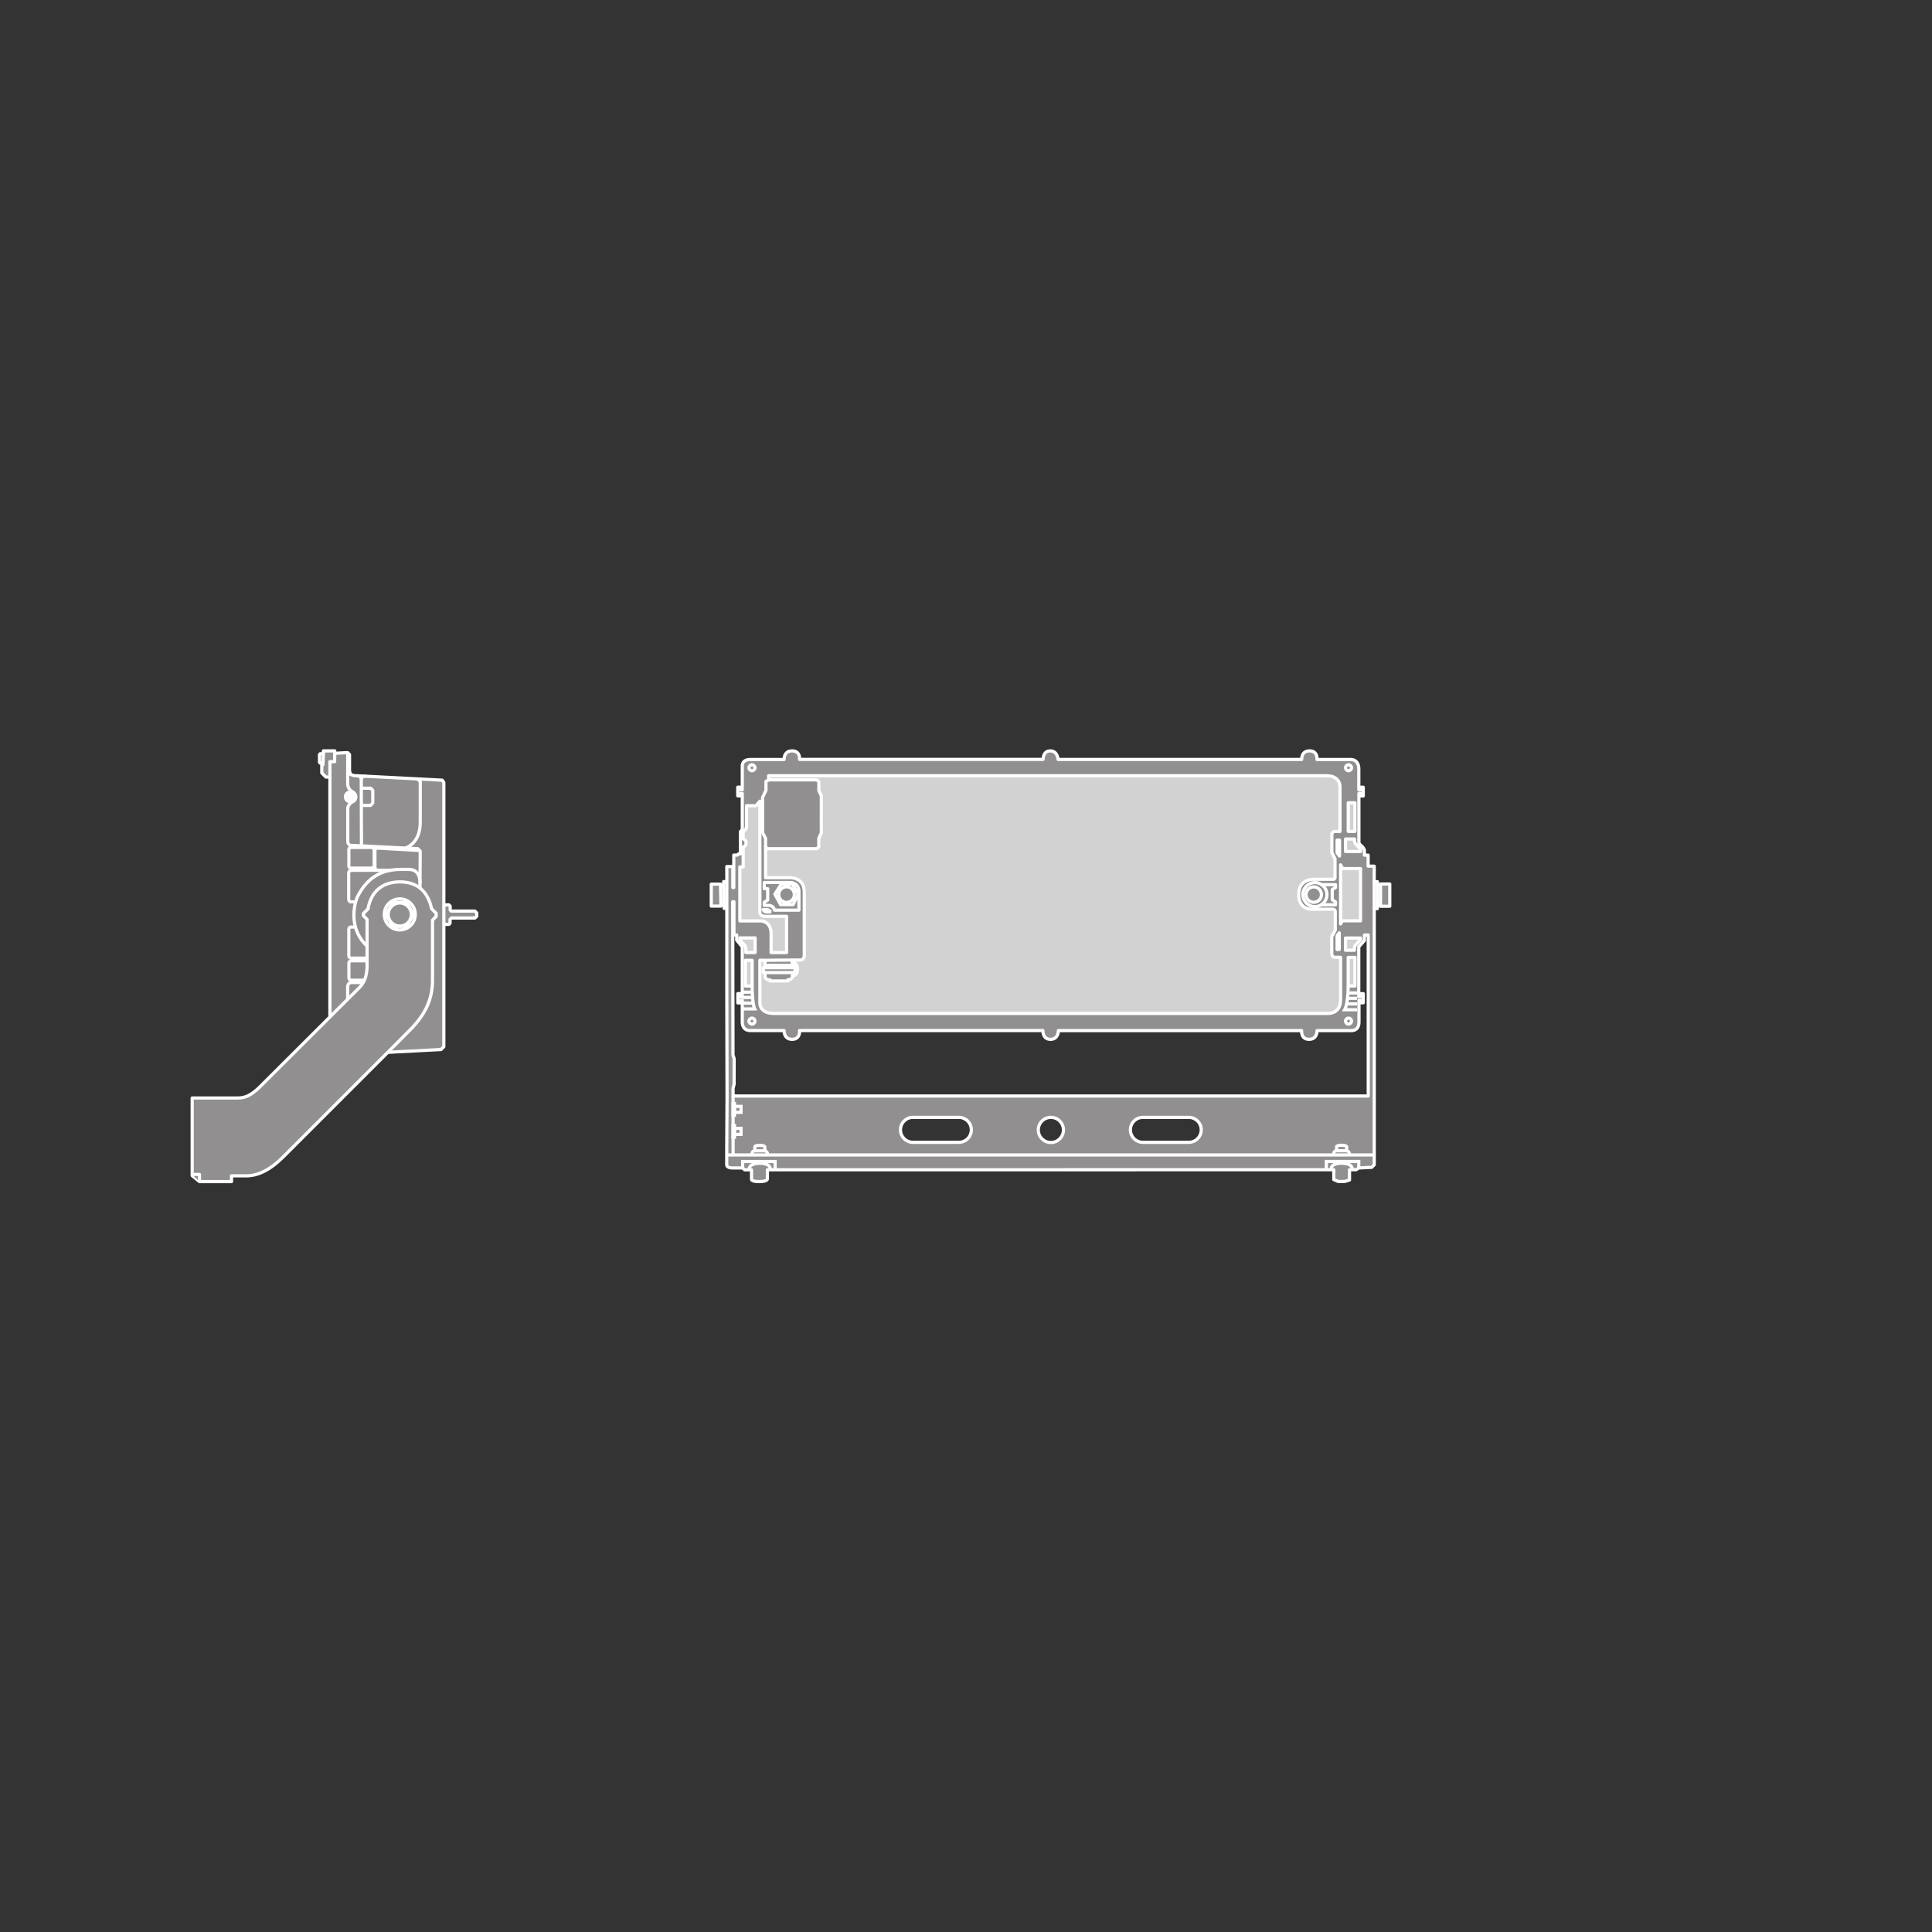 <?xml version="1.0" encoding="UTF-8" standalone="no"?>
<!-- Created with Inkscape (http://www.inkscape.org/) -->

<svg
   version="1.1"
   id="svg9"
   xml:space="preserve"
   width="566.933"
   height="566.933"
   viewBox="0 0 566.933 566.933"
   sodipodi:docname="PG_DAM_WORKFLOW-413374_FL_MAX_P_600W_k_02.svg"
   inkscape:version="1.1 (c4e8f9e, 2021-05-24)"
   xmlns:inkscape="http://www.inkscape.org/namespaces/inkscape"
   xmlns:sodipodi="http://sodipodi.sourceforge.net/DTD/sodipodi-0.dtd"
   xmlns="http://www.w3.org/2000/svg"
   xmlns:svg="http://www.w3.org/2000/svg"><rect x="0" y="0" width="566.933" height="566.933" fill="#333333" stroke="none"/><defs
     id="defs13"><clipPath
       clipPathUnits="userSpaceOnUse"
       id="clipPath23"><path
         d="M 0,425.2 H 425.2 V 0 H 0 Z"
         id="path21" /></clipPath></defs><sodipodi:namedview
     id="namedview11"
     pagecolor="#ffffff"
     bordercolor="#666666"
     borderopacity="1.0"
     inkscape:pageshadow="2"
     inkscape:pageopacity="0.0"
     inkscape:pagecheckerboard="0"
     showgrid="false"
     inkscape:zoom="1.3705315"
     inkscape:cx="283.8315"
     inkscape:cy="283.46667"
     inkscape:window-width="1383"
     inkscape:window-height="1003"
     inkscape:window-x="51"
     inkscape:window-y="38"
     inkscape:window-maximized="0"
     inkscape:current-layer="g15" /><g
     id="g15"
     inkscape:groupmode="layer"
     inkscape:label="PG_DAM_WORKFLOW-413374_FL_MAX_P_600W_k_02"
     transform="matrix(1.333,0,0,-1.333,0,566.933)"><g
       id="g17"><g
         id="g19"
         clip-path="url(#clipPath23)"><g
           id="g25"
           transform="translate(301.202,184.033)"><path
             d="m 0,0 h -139.821 v 1.685 l 0.23,0.948 v 5.6 l -0.249,0.785 -0.064,33.747 h 0.268 v -7.314 h 0.613 v -1.13 l 1.222,-1.503 V 21.837 h -0.421 v 0.699 h -0.556 v -2.039 h 0.546 v 0.536 h 0.431 v -4.739 c 0,0 -0.115,-1.886 1.742,-1.886 h 7.468 c 0,0 -0.106,-1.934 1.761,-1.934 1.867,0 1.637,1.934 1.637,1.934 h 53.574 c 0,0 -0.106,-1.934 1.675,-1.934 1.781,0 1.733,1.925 1.733,1.925 h 53.544 c 0,0 -0.22,-1.925 1.637,-1.925 1.858,0 1.762,1.925 1.762,1.925 h 7.584 c 0,0 1.645,-0.125 1.645,1.886 v 4.748 h 0.392 v -0.507 h 0.556 v 2 h -0.537 v -0.66 h -0.459 v 10.971 l 1.254,1.398 v 1.197 H 0 Z m -39.512,-10.196 h -10.1 c -1.518,0 -2.749,1.231 -2.749,2.749 0,1.518 1.231,2.749 2.749,2.749 h 10.1 c 1.518,0 2.749,-1.231 2.749,-2.749 0,-1.518 -1.231,-2.749 -2.749,-2.749 m -30.354,-0.042 c -1.53,0 -2.77,1.241 -2.77,2.77 0,1.53 1.24,2.77 2.77,2.77 1.53,0 2.77,-1.24 2.77,-2.77 0,-1.529 -1.24,-2.77 -2.77,-2.77 m -20.257,0.042 h -10.101 c -1.518,0 -2.749,1.231 -2.749,2.749 0,1.518 1.231,2.749 2.749,2.749 h 10.101 c 1.518,0 2.749,-1.231 2.749,-2.749 0,-1.518 -1.231,-2.749 -2.749,-2.749 M 2.709,46.671 V 46.403 H 2.02 v 0.775 H 1.312 v 3.418 h -1.331 v 2.432 h -0.823 v 1.101 c 0,0 -0.173,0.584 -0.728,1.005 -0.555,0.421 -0.488,0.804 -0.488,0.804 v 10.684 h 0.421 v -0.565 h 0.536 v 1.915 h -0.536 v -0.555 h -0.44 v 4.566 c 0,2.087 -1.607,2.087 -1.607,2.087 h -7.603 c 0,0 0.23,1.905 -1.637,1.905 -1.867,0 -1.733,-1.886 -1.733,-1.886 h -53.621 c 0,0 -0.106,1.886 -1.727,1.886 -1.621,0 -1.576,-1.876 -1.576,-1.876 h -53.612 c 0,0 0.22,1.876 -1.646,1.876 -1.867,0 -1.752,-1.895 -1.752,-1.895 h -7.429 c -1.791,0 -1.781,-1.283 -1.781,-1.283 v -5.38 h -0.421 v 0.565 h -0.575 v -1.906 h 0.584 v 0.527 h 0.412 v -7.946 l -0.415,-0.479 v -3.245 -1.637 h -0.408 l -0.256,-0.256 h -0.791 v -7.148 h -0.204 v 4.621 h -1.328 v -3.319 h -0.689 V 46.25 h -0.689 v 0.389 h -2.043 v -4.831 h 2.119 v 0.314 h 0.715 v -0.825 h 0.587 V 22.278 l 0.054,-22.415 -0.07,-11.38 v -3.6 c 0,-0.823 1.417,-0.718 1.417,-0.718 h 2.049 l 0.478,-0.411 h 1.513 v -2.049 c 0,0 -0.182,-0.546 1.685,-0.546 1.867,0 1.809,0.584 1.809,0.584 v 2.02 h 1.666 l 121.373,0.01 h 1.647 V -18.4 l 0.967,-0.412 h 1.407 l 1.082,0.316 v 2.269 h 1.445 l 0.594,0.383 2.853,0.143 0.555,0.556 v 56.397 h 0.68 v 0.839 H 2.69 v -0.312 h 2.049 v 4.892 z"
             style="fill:#918f90;fill-opacity:1;fill-rule:nonzero;stroke:none"
             id="path27" /></g><g
           id="g29"
           transform="translate(301.202,184.033)"><path
             d="m 0,0 h -139.821 v 1.685 l 0.23,0.948 v 5.6 l -0.249,0.785 -0.064,33.747 h 0.268 v -7.314 h 0.613 v -1.13 l 1.222,-1.503 V 21.837 h -0.421 v 0.699 h -0.556 v -2.039 h 0.546 v 0.536 h 0.431 v -4.739 c 0,0 -0.115,-1.886 1.742,-1.886 h 7.468 c 0,0 -0.106,-1.934 1.761,-1.934 1.867,0 1.637,1.934 1.637,1.934 h 53.574 c 0,0 -0.106,-1.934 1.675,-1.934 1.781,0 1.733,1.925 1.733,1.925 h 53.544 c 0,0 -0.22,-1.925 1.637,-1.925 1.858,0 1.762,1.925 1.762,1.925 h 7.584 c 0,0 1.645,-0.125 1.645,1.886 v 4.748 h 0.392 v -0.507 h 0.556 v 2 h -0.537 v -0.66 h -0.459 v 10.971 l 1.254,1.398 v 1.197 H 0 Z m -39.512,-10.196 h -10.1 c -1.518,0 -2.749,1.231 -2.749,2.749 0,1.518 1.231,2.749 2.749,2.749 h 10.1 c 1.518,0 2.749,-1.231 2.749,-2.749 0,-1.518 -1.231,-2.749 -2.749,-2.749 z m -30.354,-0.042 c -1.53,0 -2.77,1.241 -2.77,2.77 0,1.53 1.24,2.77 2.77,2.77 1.53,0 2.77,-1.24 2.77,-2.77 0,-1.529 -1.24,-2.77 -2.77,-2.77 z m -20.257,0.042 h -10.101 c -1.518,0 -2.749,1.231 -2.749,2.749 0,1.518 1.231,2.749 2.749,2.749 h 10.101 c 1.518,0 2.749,-1.231 2.749,-2.749 0,-1.518 -1.231,-2.749 -2.749,-2.749 z M 2.709,46.671 V 46.403 H 2.02 v 0.775 H 1.312 v 3.418 h -1.331 v 2.432 h -0.823 v 1.101 c 0,0 -0.173,0.584 -0.728,1.005 -0.555,0.421 -0.488,0.804 -0.488,0.804 v 10.684 h 0.421 v -0.565 h 0.536 v 1.915 h -0.536 v -0.555 h -0.44 v 4.566 c 0,2.087 -1.607,2.087 -1.607,2.087 h -7.603 c 0,0 0.23,1.905 -1.637,1.905 -1.867,0 -1.733,-1.886 -1.733,-1.886 h -53.621 c 0,0 -0.106,1.886 -1.727,1.886 -1.621,0 -1.576,-1.876 -1.576,-1.876 h -53.612 c 0,0 0.22,1.876 -1.646,1.876 -1.867,0 -1.752,-1.895 -1.752,-1.895 h -7.429 c -1.791,0 -1.781,-1.283 -1.781,-1.283 v -5.38 h -0.421 v 0.565 h -0.575 v -1.906 h 0.584 v 0.527 h 0.412 v -7.946 l -0.415,-0.479 v -3.245 -1.637 h -0.408 l -0.256,-0.256 h -0.791 v -7.148 h -0.204 v 4.621 h -1.328 v -3.319 h -0.689 V 46.25 h -0.689 v 0.389 h -2.043 v -4.831 h 2.119 v 0.314 h 0.715 v -0.825 h 0.587 V 22.278 l 0.054,-22.415 -0.07,-11.38 v -3.6 c 0,-0.823 1.417,-0.718 1.417,-0.718 h 2.049 l 0.478,-0.411 h 1.513 v -2.049 c 0,0 -0.182,-0.546 1.685,-0.546 1.867,0 1.809,0.584 1.809,0.584 v 2.02 h 1.666 l 121.373,0.01 h 1.647 V -18.4 l 0.967,-0.412 h 1.407 l 1.082,0.316 v 2.269 h 1.445 l 0.594,0.383 2.853,0.143 0.555,0.556 v 56.397 h 0.68 v 0.839 H 2.69 v -0.312 h 2.049 v 4.892 z"
             style="fill:none;stroke:#ffffff;stroke-width:0.705;stroke-linecap:butt;stroke-linejoin:round;stroke-miterlimit:10;stroke-dasharray:none;stroke-opacity:1"
             id="path31" /></g><g
           id="g33"
           transform="translate(169.196,253.626)"><path
             d="m 0,0 -0.576,-0.334 v -1.97 L -1.319,-3.86 v -7.768 l 0.651,-1.25 v -1.855"
             style="fill:none;stroke:#ffffff;stroke-width:0.705;stroke-linecap:butt;stroke-linejoin:round;stroke-miterlimit:10;stroke-dasharray:none;stroke-opacity:1"
             id="path35" /></g><g
           id="g37"
           transform="translate(293.815,214.572)"><path
             d="m 0,0 c 0,0 -0.645,0.012 -0.645,0.864 v 3.698 l 0.772,1.406 v 4.09 c 0,0 -0.012,0.53 -0.553,0.53 h -4.666 c 0,0 -2.835,-0.15 -2.835,3.26 0,3.411 3.203,3.319 3.203,3.319 H -0.3 c 0,0 0.372,-0.029 0.372,0.386 V 21.7 l -0.697,1.357 V 27 c 0,0 -0.017,0.7 0.734,0.7 h 1.055 v 9.842 c 0,0 0.118,2.419 -2.941,2.419 h -122.842 v -0.907 h 10.628 l 0.435,-0.423 v -1.936 l 0.544,-1.132 V 27.38 l -0.561,-1.192 v -1.875 l -0.398,-0.407 h -10.879 l -0.438,0.415 v -6.803 h 5.323 c 0,0 3.2,0.164 3.2,-3.142 V 0.446 c 0,0 0.041,-1.051 -0.919,-1.051 h -1.754 v -0.432 c 0,0 1.193,-0.06 1.193,-1.581 0,-1.521 -1.124,-1.443 -1.124,-1.443 0,0 0.07,-0.89 -1.019,-0.89 V -5.21 h -3.932 v 0.259 c 0,0 -1.08,-0.147 -1.08,0.864 v 0.717 h -0.372 v 1.08 h 0.346 v 1.625 l -1.109,0.034 v -9.395 c 0,0 -0.173,-2.333 3.059,-2.333 H -1.737 c 0.104,0 3.036,-0.309 3.036,3.035 l 0,9.324 z"
             style="fill:#d3d2d2;fill-opacity:1;fill-rule:nonzero;stroke:none"
             id="path39" /></g><g
           id="g41"
           transform="translate(293.815,214.572)"><path
             d="m 0,0 c 0,0 -0.645,0.012 -0.645,0.864 v 3.698 l 0.772,1.406 v 4.09 c 0,0 -0.012,0.53 -0.553,0.53 h -4.666 c 0,0 -2.835,-0.15 -2.835,3.26 0,3.411 3.203,3.319 3.203,3.319 H -0.3 c 0,0 0.372,-0.029 0.372,0.386 V 21.7 l -0.697,1.357 V 27 c 0,0 -0.017,0.7 0.734,0.7 h 1.055 v 9.842 c 0,0 0.118,2.419 -2.941,2.419 h -122.842 v -0.907 h 10.628 l 0.435,-0.423 v -1.936 l 0.544,-1.132 V 27.38 l -0.561,-1.192 v -1.875 l -0.398,-0.407 h -10.879 l -0.438,0.415 v -6.803 h 5.323 c 0,0 3.2,0.164 3.2,-3.142 V 0.446 c 0,0 0.041,-1.051 -0.919,-1.051 h -1.754 v -0.432 c 0,0 1.193,-0.06 1.193,-1.581 0,-1.521 -1.124,-1.443 -1.124,-1.443 0,0 0.07,-0.89 -1.019,-0.89 V -5.21 h -3.932 v 0.259 c 0,0 -1.08,-0.147 -1.08,0.864 v 0.717 h -0.372 v 1.08 h 0.346 v 1.625 l -1.109,0.034 v -9.395 c 0,0 -0.173,-2.333 3.059,-2.333 H -1.737 c 0.104,0 3.036,-0.309 3.036,3.035 l 0,9.324 z"
             style="fill:none;stroke:#ffffff;stroke-width:0.705;stroke-linecap:butt;stroke-linejoin:round;stroke-miterlimit:10;stroke-dasharray:none;stroke-opacity:1"
             id="path43" /></g><g
           id="g45"
           transform="translate(174.378,213.535)"><path
             d="m 0,0 v -0.605 c 0,0 0.66,-0.121 0.66,-0.973 0,-0.853 -0.588,-0.749 -0.588,-0.749 L 0.069,-3.024"
             style="fill:none;stroke:#ffffff;stroke-width:0.705;stroke-linecap:butt;stroke-linejoin:round;stroke-miterlimit:10;stroke-dasharray:none;stroke-opacity:1"
             id="path47" /></g><g
           id="g49"
           transform="translate(168.39,212.799)"><path
             d="M 0,0 H 6.271"
             style="fill:none;stroke:#ffffff;stroke-width:0.705;stroke-linecap:butt;stroke-linejoin:round;stroke-miterlimit:10;stroke-dasharray:none;stroke-opacity:1"
             id="path51" /></g><g
           id="g53"
           transform="translate(174.45,211.208)"><path
             d="M 0,0 -6.034,-0.006"
             style="fill:none;stroke:#ffffff;stroke-width:0.705;stroke-linecap:butt;stroke-linejoin:round;stroke-miterlimit:10;stroke-dasharray:none;stroke-opacity:1"
             id="path55" /></g><g
           id="g57"
           transform="translate(168.39,212.282)"><path
             d="M 0,0 H 6.619"
             style="fill:none;stroke:#ffffff;stroke-width:0.705;stroke-linecap:butt;stroke-linejoin:round;stroke-miterlimit:10;stroke-dasharray:none;stroke-opacity:1"
             id="path59" /></g><g
           id="g61"
           transform="translate(174.378,213.967)"><path
             d="M 0,0 -5.988,-0.06"
             style="fill:none;stroke:#ffffff;stroke-width:0.705;stroke-linecap:butt;stroke-linejoin:round;stroke-miterlimit:10;stroke-dasharray:none;stroke-opacity:1"
             id="path63" /></g><g
           id="g65"
           transform="translate(166.195,200.525)"><path
             d="m 0,0 c 0,-0.363 -0.295,-0.658 -0.658,-0.658 -0.363,0 -0.658,0.295 -0.658,0.658 0,0.363 0.295,0.658 0.658,0.658 C -0.295,0.658 0,0.363 0,0 Z"
             style="fill:none;stroke:#ffffff;stroke-width:0.705;stroke-linecap:butt;stroke-linejoin:round;stroke-miterlimit:10;stroke-dasharray:none;stroke-opacity:1"
             id="path67" /></g><g
           id="g69"
           transform="translate(166.195,256.292)"><path
             d="m 0,0 c 0,-0.363 -0.295,-0.658 -0.658,-0.658 -0.363,0 -0.658,0.295 -0.658,0.658 0,0.363 0.295,0.658 0.658,0.658 C -0.295,0.658 0,0.363 0,0 Z"
             style="fill:none;stroke:#ffffff;stroke-width:0.705;stroke-linecap:butt;stroke-linejoin:round;stroke-miterlimit:10;stroke-dasharray:none;stroke-opacity:1"
             id="path71" /></g><g
           id="g73"
           transform="translate(297.518,200.525)"><path
             d="m 0,0 c 0,-0.363 -0.295,-0.658 -0.658,-0.658 -0.363,0 -0.658,0.295 -0.658,0.658 0,0.363 0.295,0.658 0.658,0.658 C -0.295,0.658 0,0.363 0,0 Z"
             style="fill:none;stroke:#ffffff;stroke-width:0.705;stroke-linecap:butt;stroke-linejoin:round;stroke-miterlimit:10;stroke-dasharray:none;stroke-opacity:1"
             id="path75" /></g><g
           id="g77"
           transform="translate(297.518,256.292)"><path
             d="m 0,0 c 0,-0.363 -0.295,-0.658 -0.658,-0.658 -0.363,0 -0.658,0.295 -0.658,0.658 0,0.363 0.295,0.658 0.658,0.658 C -0.295,0.658 0,0.363 0,0 Z"
             style="fill:none;stroke:#ffffff;stroke-width:0.705;stroke-linecap:butt;stroke-linejoin:round;stroke-miterlimit:10;stroke-dasharray:none;stroke-opacity:1"
             id="path79" /></g><g
           id="g81"
           transform="translate(171.967,230.672)"><path
             d="M 0,0 H 2.489 L 3.744,-2.235 2.627,-4.516 h -2.754 l -1.256,2.304 z"
             style="fill:none;stroke:#ffffff;stroke-width:0.705;stroke-linecap:butt;stroke-linejoin:round;stroke-miterlimit:10;stroke-dasharray:none;stroke-opacity:1"
             id="path83" /></g><g
           id="g85"
           transform="translate(174.87,228.369)"><path
             d="m 0,0 c 0,-0.948 -0.769,-1.717 -1.717,-1.717 -0.948,0 -1.717,0.769 -1.717,1.717 0,0.948 0.769,1.717 1.717,1.717 C -0.769,1.717 0,0.948 0,0 Z"
             style="fill:none;stroke:#ffffff;stroke-width:0.705;stroke-linecap:butt;stroke-linejoin:round;stroke-miterlimit:10;stroke-dasharray:none;stroke-opacity:1"
             id="path87" /></g><g
           id="g89"
           transform="translate(168.246,231.04)"><path
             d="m 0,0 h 5.726 c 0,0 1.901,0.012 1.901,-2.028 V -6.095 H 2.235 c 0,0 -0.081,1.049 -1.359,1.049 H 0 v 0.726 l 0.749,0.436 v 2.513 l -0.749,0 z"
             style="fill:none;stroke:#ffffff;stroke-width:0.705;stroke-linecap:butt;stroke-linejoin:round;stroke-miterlimit:10;stroke-dasharray:none;stroke-opacity:1"
             id="path91" /></g><g
           id="g93"
           transform="translate(168.004,225.061)"><path
             d="M 0,0 H 0.968 L 1.495,-0.277 V -0.51 H 0.657 l -0.38,0.121 z"
             style="fill:none;stroke:#ffffff;stroke-width:0.705;stroke-linecap:butt;stroke-linejoin:round;stroke-miterlimit:10;stroke-dasharray:none;stroke-opacity:1"
             id="path95" /></g><g
           id="g97"
           transform="translate(167.279,248.93)"><path
             d="m 0,0 v -24.436 c 0,0 -0.07,-0.908 1.191,-0.908 h 4.683 v -7.97 H 2.47 v 4.114 c 0,0 0.173,2.851 -2.532,2.851 h -4.346 v 11.881 h 0.734 v 4.39 c 0,0 0.64,0.19 0.64,0.873 0,0.682 -0.64,0.907 -0.64,0.907 v 1.521 l 0.631,0.7 0.112,0.518 v 4.571 h 2.074 z"
             style="fill:#d3d2d2;fill-opacity:1;fill-rule:nonzero;stroke:none"
             id="path99" /></g><g
           id="g101"
           transform="translate(167.279,248.93)"><path
             d="m 0,0 v -24.436 c 0,0 -0.07,-0.908 1.191,-0.908 h 4.683 v -7.97 H 2.47 v 4.114 c 0,0 0.173,2.851 -2.532,2.851 h -4.346 v 11.881 h 0.734 v 4.39 c 0,0 0.64,0.19 0.64,0.873 0,0.682 -0.64,0.907 -0.64,0.907 v 1.521 l 0.631,0.7 0.112,0.518 v 4.571 h 2.074 z"
             style="fill:none;stroke:#ffffff;stroke-width:0.705;stroke-linecap:butt;stroke-linejoin:round;stroke-miterlimit:10;stroke-dasharray:none;stroke-opacity:1"
             id="path103" /></g><g
           id="g105"
           transform="translate(162.871,218.837)"><path
             d="M 0,0 H 3.358 V -3.22 H 1.319 v 0.913 L 1.138,-1.685 0,-0.484 Z"
             style="fill:#d3d2d2;fill-opacity:1;fill-rule:nonzero;stroke:none"
             id="path107" /></g><g
           id="g109"
           transform="translate(162.871,218.837)"><path
             d="M 0,0 H 3.358 V -3.22 H 1.319 v 0.913 L 1.138,-1.685 0,-0.484 Z"
             style="fill:none;stroke:#ffffff;stroke-width:0.705;stroke-linecap:butt;stroke-linejoin:round;stroke-miterlimit:10;stroke-dasharray:none;stroke-opacity:1"
             id="path111" /></g><path
           d="m 164.098,213.907 h 1.478 v -5.655 h -1.478 z"
           style="fill:#d3d2d2;fill-opacity:1;fill-rule:nonzero;stroke:#ffffff;stroke-width:0.705;stroke-linecap:butt;stroke-linejoin:round;stroke-miterlimit:10;stroke-dasharray:none;stroke-opacity:1"
           id="path113" /><path
           d="m 296.785,214.545 h 1.498 v -6.291 h -1.498 z"
           style="fill:#d3d2d2;fill-opacity:1;fill-rule:nonzero;stroke:#ffffff;stroke-width:0.705;stroke-linecap:butt;stroke-linejoin:round;stroke-miterlimit:10;stroke-dasharray:none;stroke-opacity:1"
           id="path115" /><g
           id="g117"
           transform="translate(294.815,219.948)"><path
             d="m 0,0 v -3.652 h -0.472 v 2.995 z"
             style="fill:#ced1cf;fill-opacity:1;fill-rule:nonzero;stroke:none"
             id="path119" /></g><g
           id="g121"
           transform="translate(294.815,219.948)"><path
             d="m 0,0 v -3.652 h -0.472 v 2.995 z"
             style="fill:none;stroke:#ffffff;stroke-width:0.705;stroke-linecap:butt;stroke-linejoin:round;stroke-miterlimit:10;stroke-dasharray:none;stroke-opacity:1"
             id="path123" /></g><g
           id="g125"
           transform="translate(296.197,218.808)"><path
             d="M 0,0 H 3.307 V -0.369 L 2.085,-1.705 1.959,-2.131 V -2.684 H 0 Z"
             style="fill:#d3d2d2;fill-opacity:1;fill-rule:nonzero;stroke:none"
             id="path127" /></g><g
           id="g129"
           transform="translate(296.197,218.808)"><path
             d="M 0,0 H 3.307 V -0.369 L 2.085,-1.705 1.959,-2.131 V -2.684 H 0 Z"
             style="fill:none;stroke:#ffffff;stroke-width:0.705;stroke-linecap:butt;stroke-linejoin:round;stroke-miterlimit:10;stroke-dasharray:none;stroke-opacity:1"
             id="path131" /></g><g
           id="g133"
           transform="translate(295.115,221.907)"><path
             d="m 0,0 v 13.019 l 0.461,-0.83 H 4.39 V 0.691 H 0.369 Z"
             style="fill:#d3d2d2;fill-opacity:1;fill-rule:nonzero;stroke:none"
             id="path135" /></g><g
           id="g137"
           transform="translate(295.115,221.907)"><path
             d="m 0,0 v 13.019 l 0.461,-0.83 H 4.39 V 0.691 H 0.369 Z"
             style="fill:none;stroke:#ffffff;stroke-width:0.705;stroke-linecap:butt;stroke-linejoin:round;stroke-miterlimit:10;stroke-dasharray:none;stroke-opacity:1"
             id="path139" /></g><g
           id="g141"
           transform="translate(292.104,228.368)"><path
             d="m 0,0 c 0,-1.462 -1.185,-2.648 -2.648,-2.648 -1.462,0 -2.647,1.186 -2.647,2.648 0,1.462 1.185,2.648 2.647,2.648 C -1.185,2.648 0,1.462 0,0 Z"
             style="fill:none;stroke:#ffffff;stroke-width:0.705;stroke-linecap:butt;stroke-linejoin:round;stroke-miterlimit:10;stroke-dasharray:none;stroke-opacity:1"
             id="path143" /></g><g
           id="g145"
           transform="translate(290.896,228.371)"><path
             d="m 0,0 c 0,-0.934 -0.757,-1.692 -1.692,-1.692 -0.934,0 -1.691,0.758 -1.691,1.692 0,0.934 0.757,1.692 1.691,1.692 C -0.757,1.692 0,0.934 0,0 Z"
             style="fill:none;stroke:#ffffff;stroke-width:0.705;stroke-linecap:butt;stroke-linejoin:round;stroke-miterlimit:10;stroke-dasharray:none;stroke-opacity:1"
             id="path147" /></g><g
           id="g149"
           transform="translate(290.943,230.559)"><path
             d="M 0,0 H 3.054 V -0.629 L 2.328,-1.059 V -3.317 L 3.054,-3.801 V -4.435 H -0.047"
             style="fill:none;stroke:#ffffff;stroke-width:0.705;stroke-linecap:butt;stroke-linejoin:round;stroke-miterlimit:10;stroke-dasharray:none;stroke-opacity:1"
             id="path151" /></g><g
           id="g153"
           transform="translate(294.343,240.364)"><path
             d="M 0,0 H 0.53 V -3.502 L 0,-2.788 Z"
             style="fill:#ced1cf;fill-opacity:1;fill-rule:nonzero;stroke:none"
             id="path155" /></g><g
           id="g157"
           transform="translate(294.343,240.364)"><path
             d="M 0,0 H 0.53 V -3.502 L 0,-2.788 Z"
             style="fill:none;stroke:#ffffff;stroke-width:0.705;stroke-linecap:butt;stroke-linejoin:round;stroke-miterlimit:10;stroke-dasharray:none;stroke-opacity:1"
             id="path159" /></g><g
           id="g161"
           transform="translate(296.197,240.606)"><path
             d="M 0,0 H 1.982 V -0.576 L 2.154,-0.979 3.307,-2.258 V -2.742 H 0 Z"
             style="fill:#ced1cf;fill-opacity:1;fill-rule:nonzero;stroke:none"
             id="path163" /></g><g
           id="g165"
           transform="translate(296.197,240.606)"><path
             d="M 0,0 H 1.982 V -0.576 L 2.154,-0.979 3.307,-2.258 V -2.742 H 0 Z"
             style="fill:none;stroke:#ffffff;stroke-width:0.705;stroke-linecap:butt;stroke-linejoin:round;stroke-miterlimit:10;stroke-dasharray:none;stroke-opacity:1"
             id="path167" /></g><path
           d="m 296.797,248.579 h 1.475 v -6.291 h -1.475 z"
           style="fill:#d3d2d2;fill-opacity:1;fill-rule:nonzero;stroke:#ffffff;stroke-width:0.705;stroke-linecap:butt;stroke-linejoin:round;stroke-miterlimit:10;stroke-dasharray:none;stroke-opacity:1"
           id="path169" /><g
           id="g171"
           transform="translate(163.379,203.204)"><path
             d="m 0,0 h 2.756 c 0,0 -0.56,1.101 -0.56,5.048"
             style="fill:none;stroke:#ffffff;stroke-width:0.705;stroke-linecap:butt;stroke-linejoin:miter;stroke-miterlimit:10;stroke-dasharray:none;stroke-opacity:1"
             id="path173" /></g><g
           id="g175"
           transform="translate(165.814,204.489)"><path
             d="M 0,0 H -2.435"
             style="fill:none;stroke:#ffffff;stroke-width:0.705;stroke-linecap:butt;stroke-linejoin:miter;stroke-miterlimit:10;stroke-dasharray:none;stroke-opacity:1"
             id="path177" /></g><g
           id="g179"
           transform="translate(165.669,205.727)"><path
             d="M 0,0 H -2.289"
             style="fill:none;stroke:#ffffff;stroke-width:0.705;stroke-linecap:butt;stroke-linejoin:miter;stroke-miterlimit:10;stroke-dasharray:none;stroke-opacity:1"
             id="path181" /></g><g
           id="g183"
           transform="translate(165.576,206.9)"><path
             d="M 0,0 H -2.196"
             style="fill:none;stroke:#ffffff;stroke-width:0.705;stroke-linecap:butt;stroke-linejoin:miter;stroke-miterlimit:10;stroke-dasharray:none;stroke-opacity:1"
             id="path185" /></g><g
           id="g187"
           transform="translate(298.77,203.019)"><path
             d="m 0,0 h -2.756 c 0,0 0.771,1.288 0.771,5.235"
             style="fill:none;stroke:#ffffff;stroke-width:0.705;stroke-linecap:butt;stroke-linejoin:miter;stroke-miterlimit:10;stroke-dasharray:none;stroke-opacity:1"
             id="path189" /></g><g
           id="g191"
           transform="translate(296.455,204.305)"><path
             d="M 0,0 H 2.316"
             style="fill:none;stroke:#ffffff;stroke-width:0.705;stroke-linecap:butt;stroke-linejoin:miter;stroke-miterlimit:10;stroke-dasharray:none;stroke-opacity:1"
             id="path193" /></g><g
           id="g195"
           transform="translate(296.6,205.543)"><path
             d="M 0,0 H 2.17"
             style="fill:none;stroke:#ffffff;stroke-width:0.705;stroke-linecap:butt;stroke-linejoin:miter;stroke-miterlimit:10;stroke-dasharray:none;stroke-opacity:1"
             id="path197" /></g><g
           id="g199"
           transform="translate(296.693,206.716)"><path
             d="M 0,0 H 2.077"
             style="fill:none;stroke:#ffffff;stroke-width:0.705;stroke-linecap:butt;stroke-linejoin:miter;stroke-miterlimit:10;stroke-dasharray:none;stroke-opacity:1"
             id="path201" /></g><g
           id="g203"
           transform="translate(159.983,171.055)"><path
             d="M 0,0 H 142.54"
             style="fill:none;stroke:#ffffff;stroke-width:0.705;stroke-linecap:butt;stroke-linejoin:miter;stroke-miterlimit:10;stroke-dasharray:none;stroke-opacity:1"
             id="path205" /></g><g
           id="g207"
           transform="translate(161.381,184.033)"><path
             d="M 0,0 V -12.978"
             style="fill:none;stroke:#ffffff;stroke-width:0.705;stroke-linecap:butt;stroke-linejoin:miter;stroke-miterlimit:10;stroke-dasharray:none;stroke-opacity:1"
             id="path209" /></g><path
           d="m 161.677,179.798 h -0.297 v 2.585 h 0.297 z"
           style="fill:none;stroke:#ffffff;stroke-width:0.705;stroke-linecap:butt;stroke-linejoin:miter;stroke-miterlimit:10;stroke-dasharray:none;stroke-opacity:1"
           id="path211" /><path
           d="m 163.133,180.43 h -1.455 v 1.321 h 1.455 z"
           style="fill:none;stroke:#ffffff;stroke-width:0.705;stroke-linecap:butt;stroke-linejoin:miter;stroke-miterlimit:10;stroke-dasharray:none;stroke-opacity:1"
           id="path213" /><path
           d="m 161.677,174.959 h -0.297 v 2.585 h 0.297 z"
           style="fill:none;stroke:#ffffff;stroke-width:0.705;stroke-linecap:butt;stroke-linejoin:miter;stroke-miterlimit:10;stroke-dasharray:none;stroke-opacity:1"
           id="path215" /><path
           d="m 163.133,175.591 h -1.455 v 1.321 h 1.455 z"
           style="fill:none;stroke:#ffffff;stroke-width:0.705;stroke-linecap:butt;stroke-linejoin:miter;stroke-miterlimit:10;stroke-dasharray:none;stroke-opacity:1"
           id="path217" /><g
           id="g219"
           transform="translate(165.526,171.055)"><path
             d="m 0,0 c 0,0 -0.134,0.913 0.632,0.913 h 2.106 c 0,0 0.747,-0.007 0.747,-0.913"
             style="fill:none;stroke:#ffffff;stroke-width:0.705;stroke-linecap:butt;stroke-linejoin:miter;stroke-miterlimit:10;stroke-dasharray:none;stroke-opacity:1"
             id="path221" /></g><g
           id="g223"
           transform="translate(166.158,171.967)"><path
             d="m 0,0 v 0.881 c 0,0 -0.009,0.325 1.106,0.325 1.115,0 1.115,-0.364 1.115,-0.364 V 0"
             style="fill:none;stroke:#ffffff;stroke-width:0.705;stroke-linecap:butt;stroke-linejoin:miter;stroke-miterlimit:10;stroke-dasharray:none;stroke-opacity:1"
             id="path225" /></g><g
           id="g227"
           transform="translate(293.606,171.072)"><path
             d="m 0,0 c 0,0 -0.134,0.913 0.632,0.913 h 2.106 c 0,0 0.747,-0.007 0.747,-0.913"
             style="fill:none;stroke:#ffffff;stroke-width:0.705;stroke-linecap:butt;stroke-linejoin:miter;stroke-miterlimit:10;stroke-dasharray:none;stroke-opacity:1"
             id="path229" /></g><g
           id="g231"
           transform="translate(294.238,171.985)"><path
             d="m 0,0 v 0.881 c 0,0 -0.009,0.325 1.106,0.325 1.115,0 1.115,-0.364 1.115,-0.364 V 0"
             style="fill:none;stroke:#ffffff;stroke-width:0.705;stroke-linecap:butt;stroke-linejoin:miter;stroke-miterlimit:10;stroke-dasharray:none;stroke-opacity:1"
             id="path233" /></g><g
           id="g235"
           transform="translate(158.62,230.283)"><path
             d="M 0,0 0.077,-4.127"
             style="fill:none;stroke:#ffffff;stroke-width:0.705;stroke-linecap:butt;stroke-linejoin:miter;stroke-miterlimit:10;stroke-dasharray:none;stroke-opacity:1"
             id="path237" /></g><g
           id="g239"
           transform="translate(159.31,230.283)"><path
             d="M 0,0 0.102,-4.18"
             style="fill:none;stroke:#ffffff;stroke-width:0.705;stroke-linecap:butt;stroke-linejoin:miter;stroke-miterlimit:10;stroke-dasharray:none;stroke-opacity:1"
             id="path241" /></g><g
           id="g243"
           transform="translate(159.999,231.227)"><path
             d="M 0,0 V -5.897"
             style="fill:none;stroke:#ffffff;stroke-width:0.705;stroke-linecap:butt;stroke-linejoin:miter;stroke-miterlimit:10;stroke-dasharray:none;stroke-opacity:1"
             id="path245" /></g><g
           id="g247"
           transform="translate(303.911,230.436)"><path
             d="M 0,0 -0.019,-4.312"
             style="fill:none;stroke:#ffffff;stroke-width:0.705;stroke-linecap:butt;stroke-linejoin:miter;stroke-miterlimit:10;stroke-dasharray:none;stroke-opacity:1"
             id="path249" /></g><g
           id="g251"
           transform="translate(303.222,230.436)"><path
             d="M 0,0 -0.019,-4.312"
             style="fill:none;stroke:#ffffff;stroke-width:0.705;stroke-linecap:butt;stroke-linejoin:miter;stroke-miterlimit:10;stroke-dasharray:none;stroke-opacity:1"
             id="path253" /></g><g
           id="g255"
           transform="translate(302.513,231.211)"><path
             d="M 0,0 0.01,-5.926"
             style="fill:none;stroke:#ffffff;stroke-width:0.705;stroke-linecap:butt;stroke-linejoin:miter;stroke-miterlimit:10;stroke-dasharray:none;stroke-opacity:1"
             id="path257" /></g><g
           id="g259"
           transform="translate(291.973,167.806)"><path
             d="M 0,0 V 1.813 H 7.142 V 0.383"
             style="fill:none;stroke:#ffffff;stroke-width:0.705;stroke-linecap:butt;stroke-linejoin:miter;stroke-miterlimit:10;stroke-dasharray:none;stroke-opacity:1"
             id="path261" /></g><g
           id="g263"
           transform="translate(293.042,167.806)"><path
             d="M 0,0 C 0,0 -0.323,1.43 2.302,1.43 4.927,1.43 4.634,0 4.634,0"
             style="fill:none;stroke:#ffffff;stroke-width:0.705;stroke-linecap:butt;stroke-linejoin:miter;stroke-miterlimit:10;stroke-dasharray:none;stroke-opacity:1"
             id="path265" /></g><g
           id="g267"
           transform="translate(170.633,167.797)"><path
             d="M 0,0 V 1.813 H -7.142 V 0.383"
             style="fill:none;stroke:#ffffff;stroke-width:0.705;stroke-linecap:butt;stroke-linejoin:miter;stroke-miterlimit:10;stroke-dasharray:none;stroke-opacity:1"
             id="path269" /></g><g
           id="g271"
           transform="translate(169.564,167.797)"><path
             d="M 0,0 C 0,0 0.323,1.43 -2.302,1.43 -4.927,1.43 -4.634,0 -4.634,0"
             style="fill:none;stroke:#ffffff;stroke-width:0.705;stroke-linecap:butt;stroke-linejoin:miter;stroke-miterlimit:10;stroke-dasharray:none;stroke-opacity:1"
             id="path273" /></g><g
           id="g275"
           transform="translate(70.48,259.38)"><path
             d="M 0,0 H 0.712 V 0.629 H 3.21 V 0.092 l 2.387,0.139 h 0.472 l 0.393,-0.393 v -3.714 l 0.245,-0.676 0.694,-0.259 19.465,-1.008 0.36,-0.481 v -27.227 l 0.259,0.259 h 0.852 l 0.282,-0.282 v -0.846 l 0.243,-0.243 h 5.192 l 0.415,-0.415 v -0.721 l -0.388,-0.388 h -5.18 l -0.31,-0.31 v -0.847 l -0.243,-0.242 h -0.863 l -0.26,0.26 V -64.5 L 26.611,-65.114 14.885,-65.73 -8.19,-88.806 c -2.655,-2.66 -5.35,-4.12 -8.117,-4.12 h -3.207 v -1.261 h -7.049 l -1.61,1.304 v 17.097 h 10.111 c 1.636,0 3.012,0.753 4.611,2.276 L 2.144,-57.951 V -5.132 H 1.268 l -0.907,0.906 v 1.832 h 0.266 v 0.321 H 0.022 L -0.15,-1.9 v 1.702 z"
             style="fill:#918f90;fill-opacity:1;fill-rule:nonzero;stroke:none"
             id="path277" /></g><g
           id="g279"
           transform="translate(70.48,259.38)"><path
             d="M 0,0 H 0.712 V 0.629 H 3.21 V 0.092 l 2.387,0.139 h 0.472 l 0.393,-0.393 v -3.714 l 0.245,-0.676 0.694,-0.259 19.465,-1.008 0.36,-0.481 v -27.227 l 0.259,0.259 h 0.852 l 0.282,-0.282 v -0.846 l 0.243,-0.243 h 5.192 l 0.415,-0.415 v -0.721 l -0.388,-0.388 h -5.18 l -0.31,-0.31 v -0.847 l -0.243,-0.242 h -0.863 l -0.26,0.26 V -64.5 L 26.611,-65.114 14.885,-65.73 -8.19,-88.806 c -2.655,-2.66 -5.35,-4.12 -8.117,-4.12 h -3.207 v -1.261 h -7.049 l -1.61,1.304 v 17.097 h 10.111 c 1.636,0 3.012,0.753 4.611,2.276 L 2.144,-57.951 V -5.132 H 1.268 l -0.907,0.906 v 1.832 h 0.266 v 0.321 H 0.022 L -0.15,-1.9 v 1.702 z"
             style="fill:none;stroke:#ffffff;stroke-width:0.705;stroke-linecap:butt;stroke-linejoin:round;stroke-miterlimit:10;stroke-dasharray:none;stroke-opacity:1"
             id="path281" /></g><g
           id="g283"
           transform="translate(43.917,165.192)"><path
             d="M 0,0 V 1.569 H -1.634"
             style="fill:#918f90;fill-opacity:1;fill-rule:nonzero;stroke:#ffffff;stroke-width:0.705;stroke-linecap:butt;stroke-linejoin:round;stroke-miterlimit:10;stroke-dasharray:none;stroke-opacity:1"
             id="path285" /></g><g
           id="g287"
           transform="translate(97.707,225.853)"><path
             d="M 0,0 -0.001,-3.776"
             style="fill:none;stroke:#ffffff;stroke-width:0.705;stroke-linecap:butt;stroke-linejoin:round;stroke-miterlimit:10;stroke-dasharray:none;stroke-opacity:1"
             id="path289" /></g><g
           id="g291"
           transform="translate(72.624,201.429)"><path
             d="m 0,0 6.48,6.463 c 1.2,1.173 1.668,2.787 1.703,4.662 v 10.362 l -0.805,0.805 v 0.49 l 1.013,1.013 c 0.729,4.294 3.668,5.944 7.026,5.944 3.821,0 6.129,-2.042 6.976,-5.921 l 0.999,-0.999 V 22.134 L 22.587,21.329 V 8.054 c 0,-4.126 -1.569,-7.222 -4.265,-10.213 L 12.741,-7.78"
             style="fill:none;stroke:#ffffff;stroke-width:0.705;stroke-linecap:butt;stroke-linejoin:round;stroke-miterlimit:10;stroke-dasharray:none;stroke-opacity:1"
             id="path293" /></g><g
           id="g295"
           transform="translate(91.424,224.013)"><path
             d="m 0,0 c 0,-1.888 -1.53,-3.418 -3.418,-3.418 -1.887,0 -3.418,1.53 -3.418,3.418 0,1.888 1.531,3.418 3.418,3.418 C -1.53,3.418 0,1.888 0,0 Z"
             style="fill:none;stroke:#ffffff;stroke-width:0.705;stroke-linecap:butt;stroke-linejoin:round;stroke-miterlimit:10;stroke-dasharray:none;stroke-opacity:1"
             id="path297" /></g><g
           id="g299"
           transform="translate(90.55,223.989)"><path
             d="m 0,0 c 0,-1.405 -1.139,-2.544 -2.544,-2.544 -1.404,0 -2.543,1.139 -2.543,2.544 0,1.405 1.139,2.544 2.543,2.544 C -1.139,2.544 0,1.405 0,0 Z"
             style="fill:none;stroke:#ffffff;stroke-width:0.705;stroke-linecap:butt;stroke-linejoin:round;stroke-miterlimit:10;stroke-dasharray:none;stroke-opacity:1"
             id="path301" /></g><g
           id="g303"
           transform="translate(89.523,226.657)"><path
             d="m 0,0 h -3.056 l -1.527,-2.646 1.527,-2.646 H 0 l 1.528,2.646 z"
             style="fill:none;stroke:#ffffff;stroke-width:0.705;stroke-linecap:butt;stroke-linejoin:round;stroke-miterlimit:10;stroke-dasharray:none;stroke-opacity:1"
             id="path305" /></g><g
           id="g307"
           transform="translate(92.463,229.765)"><path
             d="m 0,0 v 1.277 c 0,0 0.148,2.868 -2.424,2.868 -2.572,0 -8.061,0.653 -11.391,-6.106 0,0 -2.665,-6.094 2.097,-10.732"
             style="fill:none;stroke:#ffffff;stroke-width:0.705;stroke-linecap:butt;stroke-linejoin:round;stroke-miterlimit:10;stroke-dasharray:none;stroke-opacity:1"
             id="path309" /></g><g
           id="g311"
           transform="translate(72.624,254.247)"><path
             d="M 0,0 V 3.382 H 1.035 L 1.066,5.225"
             style="fill:none;stroke:#ffffff;stroke-width:0.705;stroke-linecap:butt;stroke-linejoin:round;stroke-miterlimit:10;stroke-dasharray:none;stroke-opacity:1"
             id="path313" /></g><g
           id="g315"
           transform="translate(71.192,259.38)"><path
             d="M 0,0 -0.086,-2.073"
             style="fill:none;stroke:#ffffff;stroke-width:0.705;stroke-linecap:butt;stroke-linejoin:round;stroke-miterlimit:10;stroke-dasharray:none;stroke-opacity:1"
             id="path317" /></g><g
           id="g319"
           transform="translate(76.533,205.329)"><path
             d="m 0,0 v 2.825 c 0,0 0.025,0.863 0.925,0.863 h 2.479"
             style="fill:none;stroke:#ffffff;stroke-width:0.705;stroke-linecap:butt;stroke-linejoin:round;stroke-miterlimit:10;stroke-dasharray:none;stroke-opacity:1"
             id="path321" /></g><g
           id="g323"
           transform="translate(80.184,209.523)"><path
             d="m 0,0 h -2.911 c 0,0 -0.469,0.037 -0.469,0.58 v 3.256 c 0,0 0.013,0.444 0.74,0.444 h 3.269"
             style="fill:none;stroke:#ffffff;stroke-width:0.705;stroke-linecap:butt;stroke-linejoin:round;stroke-miterlimit:10;stroke-dasharray:none;stroke-opacity:1"
             id="path325" /></g><g
           id="g327"
           transform="translate(80.8,214.383)"><path
             d="m 0,0 h -3.33 c 0,0 -0.679,-0.111 -0.679,0.567 v 5.749 c 0,0 -0.025,0.53 0.531,0.53 h 0.925"
             style="fill:none;stroke:#ffffff;stroke-width:0.705;stroke-linecap:butt;stroke-linejoin:round;stroke-miterlimit:10;stroke-dasharray:none;stroke-opacity:1"
             id="path329" /></g><g
           id="g331"
           transform="translate(78.29,226.773)"><path
             d="m 0,0 h -1.011 c 0,0 -0.519,-0.074 -0.519,0.715 V 6.34 c 0,0 -0.074,0.617 0.876,0.617 h 8.326"
             style="fill:none;stroke:#ffffff;stroke-width:0.705;stroke-linecap:butt;stroke-linejoin:round;stroke-miterlimit:10;stroke-dasharray:none;stroke-opacity:1"
             id="path333" /></g><g
           id="g335"
           transform="translate(81.51,234.199)"><path
             d="m 0,0 h -4.28 c 0,0 -0.432,-0.025 -0.432,0.543 V 4.12 c 0,0 -0.037,0.432 0.666,0.432 h 4.367 c 0,0 0.542,0.037 0.542,-0.79 V 0.469 C 0.863,0.469 0.962,0 0,0 Z"
             style="fill:none;stroke:#ffffff;stroke-width:0.705;stroke-linecap:butt;stroke-linejoin:round;stroke-miterlimit:10;stroke-dasharray:none;stroke-opacity:1"
             id="path337" /></g><g
           id="g339"
           transform="translate(83.249,233.755)"><path
             d="m 0,0 c 0,0 -0.715,-0.148 -0.715,0.802 v 3.577 c 0,0 -0.037,0.469 0.715,0.469 L 9.029,4.33"
             style="fill:none;stroke:#ffffff;stroke-width:0.705;stroke-linecap:butt;stroke-linejoin:round;stroke-miterlimit:10;stroke-dasharray:none;stroke-opacity:1"
             id="path341" /></g><g
           id="g343"
           transform="translate(92.463,230.813)"><path
             d="m 0,0 0.046,7.114 -0.55,0.551 -14.529,0.717 c 0,0 -0.87,-0.084 -0.87,0.888 v 7.29 c 0,0 0,0.86 1.11,1.471 0,0 0.666,0.185 0.666,1.101 0,0 -0.027,0.721 -0.777,1.082 0,0 -1.017,0.574 -1.017,1.656 l 0.007,6.928"
             style="fill:none;stroke:#ffffff;stroke-width:0.705;stroke-linecap:butt;stroke-linejoin:round;stroke-miterlimit:10;stroke-dasharray:none;stroke-opacity:1"
             id="path345" /></g><g
           id="g347"
           transform="translate(78.176,249.892)"><path
             d="m 0,0 c 0,-0.59 -0.478,-1.068 -1.068,-1.068 -0.59,0 -1.069,0.478 -1.069,1.068 0,0.59 0.479,1.068 1.069,1.068 C -0.478,1.068 0,0.59 0,0 Z"
             style="fill:none;stroke:#ffffff;stroke-width:0.705;stroke-linecap:butt;stroke-linejoin:round;stroke-miterlimit:10;stroke-dasharray:none;stroke-opacity:1"
             id="path349" /></g><g
           id="g351"
           transform="translate(77.741,250.085)"><path
             d="M 0,0 H -0.449 V 0.449 H -0.742 V 0 h -0.449 v -0.293 h 0.449 v -0.449 h 0.293 v 0.449 H 0 Z"
             style="fill:none;stroke:#ffffff;stroke-width:0.705;stroke-linecap:butt;stroke-linejoin:round;stroke-miterlimit:10;stroke-dasharray:none;stroke-opacity:1"
             id="path353" /></g><g
           id="g355"
           transform="translate(89.332,238.663)"><path
             d="m 0,0 c 0,0 3.182,0.913 3.182,5.625 v 8.955 l -0.58,0.58"
             style="fill:none;stroke:#ffffff;stroke-width:0.705;stroke-linecap:butt;stroke-linejoin:round;stroke-miterlimit:10;stroke-dasharray:none;stroke-opacity:1"
             id="path357" /></g><g
           id="g359"
           transform="translate(78.695,254.538)"><path
             d="m 0,0 c 0,0 0.833,-0.139 0.833,-0.777 0,0 0.101,0.74 1.045,0.684"
             style="fill:none;stroke:#ffffff;stroke-width:0.705;stroke-linecap:butt;stroke-linejoin:round;stroke-miterlimit:10;stroke-dasharray:none;stroke-opacity:1"
             id="path361" /></g><g
           id="g363"
           transform="translate(79.528,253.761)"><path
             d="M 0,0 0.046,-14.663"
             style="fill:none;stroke:#ffffff;stroke-width:0.705;stroke-linecap:butt;stroke-linejoin:round;stroke-miterlimit:10;stroke-dasharray:none;stroke-opacity:1"
             id="path365" /></g><g
           id="g367"
           transform="translate(79.516,251.794)"><path
             d="M 0,0 H 2.076 L 2.549,-0.474 V -3.225 L 2.076,-3.789 H 0.042"
             style="fill:none;stroke:#ffffff;stroke-width:0.705;stroke-linecap:butt;stroke-linejoin:round;stroke-miterlimit:10;stroke-dasharray:none;stroke-opacity:1"
             id="path369" /></g></g></g></g></svg>
